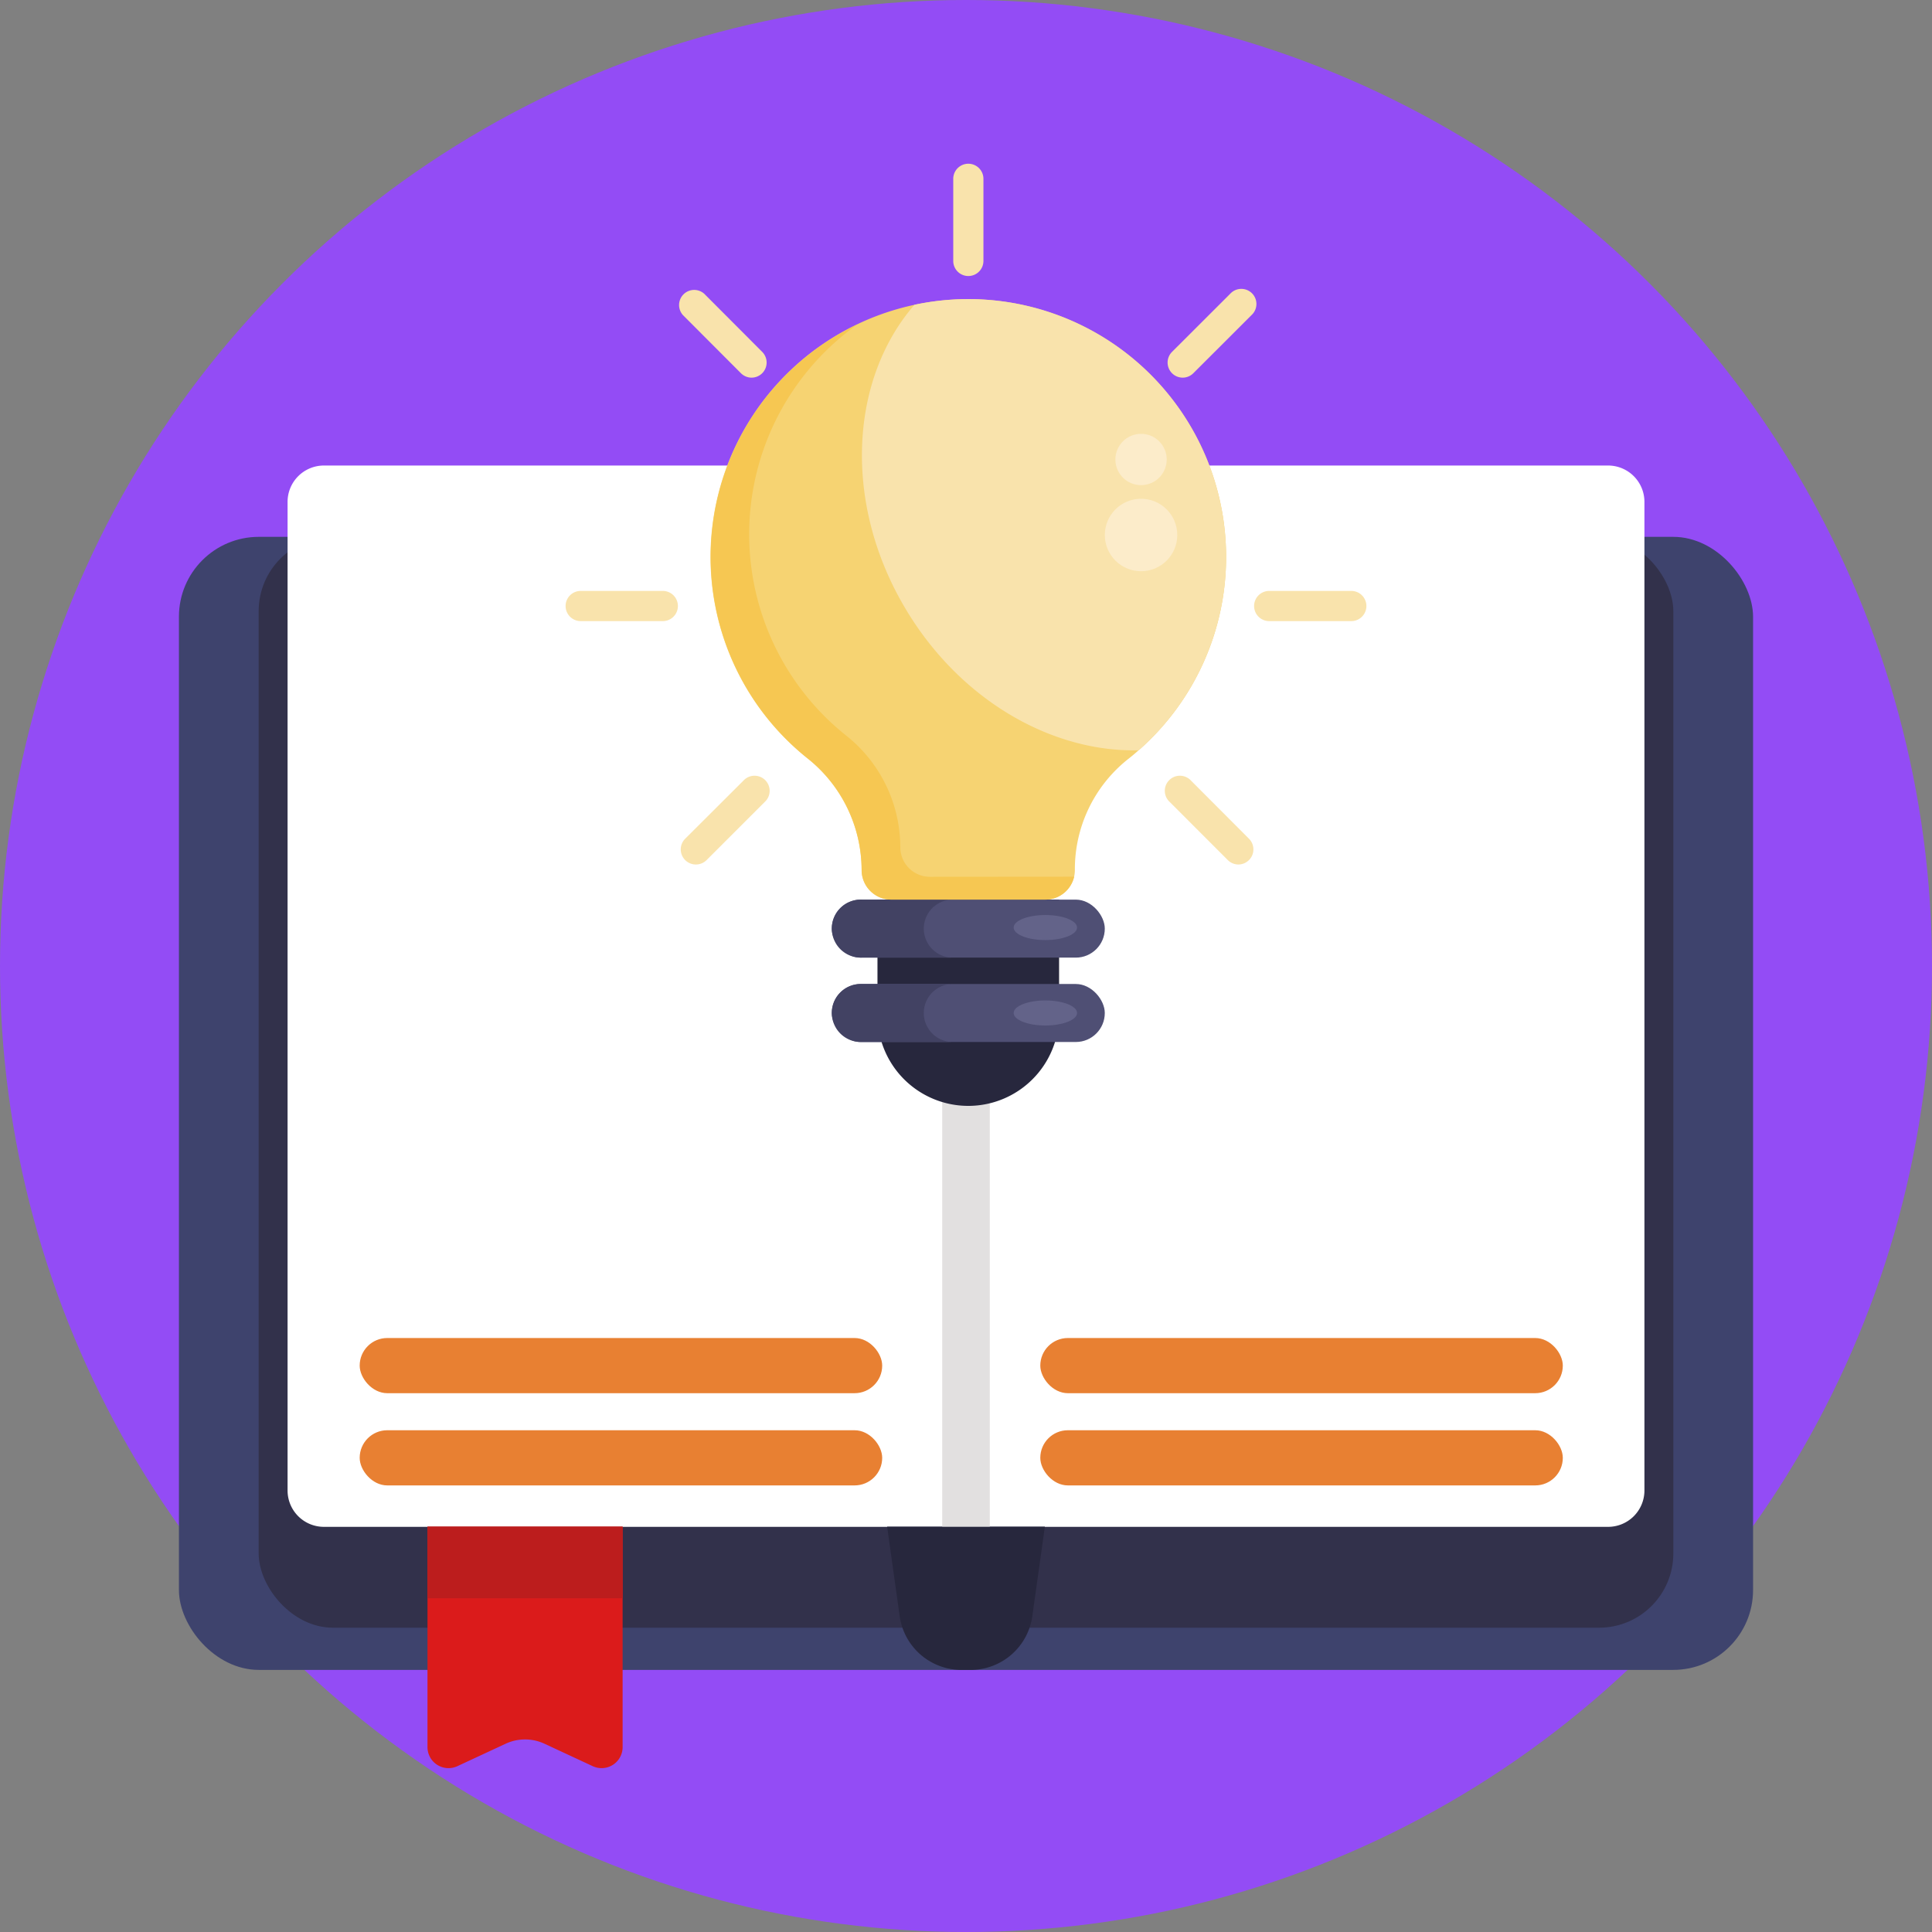 <svg xmlns="http://www.w3.org/2000/svg" viewBox="0 0 512 512"><rect x="0" y="0" width="512" height="512" fill="#808080" stroke="none"/><defs><style>.cls-1{fill:#934cf5;}.cls-2{fill:#3e436d;}.cls-3{fill:#32314b;}.cls-4{fill:#fff;}.cls-5{fill:#27273d;}.cls-6{fill:#db1b1b;}.cls-7{fill:#bc1d1d;}.cls-8{fill:#e2e0e0;}.cls-9{fill:#e88032;}.cls-10{fill:#f6d372;}.cls-11{fill:#4f4f74;}.cls-12{fill:#424263;}.cls-13{fill:#f6c752;}.cls-14{fill:#636389;}.cls-15{fill:#f9e3ac;}.cls-16{fill:#fcecca;}</style></defs><g id="BULINE"><circle class="cls-1" cx="256" cy="256" r="256"/></g><g id="Icons"><rect class="cls-2" x="47.42" y="142.27" width="417.16" height="300.27" rx="21.16"/><rect class="cls-3" x="68.55" y="142.27" width="374.9" height="289.09" rx="19.68"/><path class="cls-4" d="M426.17,123.37H85.83A9.63,9.63,0,0,0,76.21,133V395a9.63,9.63,0,0,0,9.62,9.63H426.17a9.63,9.63,0,0,0,9.62-9.63V133A9.63,9.63,0,0,0,426.17,123.37Z"/><path class="cls-5" d="M257.18,442.55h-2.36a16.56,16.56,0,0,1-16.4-14.27l-3.32-23.7h41.8l-3.32,23.7A16.56,16.56,0,0,1,257.18,442.55Z"/><path class="cls-6" d="M165,404.58V463a5.57,5.57,0,0,1-7.93,5.05l-12.77-5.94a12.23,12.23,0,0,0-10.31,0l-12.77,5.94a5.57,5.57,0,0,1-7.93-5.05V404.58Z"/><rect class="cls-7" x="113.28" y="404.58" width="51.72" height="18.98"/><rect class="cls-8" x="249.7" y="123.37" width="12.6" height="281.2"/><rect class="cls-9" x="95.32" y="354.59" width="138.47" height="14.62" rx="7.31"/><rect class="cls-9" x="95.32" y="379.03" width="138.47" height="14.62" rx="7.31"/><rect class="cls-9" x="275.69" y="354.59" width="138.47" height="14.62" rx="7.31"/><rect class="cls-9" x="275.69" y="379.03" width="138.47" height="14.62" rx="7.31"/><path class="cls-5" d="M232.54,238.41h48.13a0,0,0,0,1,0,0V269a24.07,24.07,0,0,1-24.07,24.07h0A24.07,24.07,0,0,1,232.54,269V238.41A0,0,0,0,1,232.54,238.41Z"/><path class="cls-10" d="M324.93,147.58a68.32,68.32,0,1,0-111,53.36,37.87,37.87,0,0,1,14.4,29.51v.12a7.84,7.84,0,0,0,7.84,7.84H277a7.84,7.84,0,0,0,7.85-7.84v-.12a37.25,37.25,0,0,1,14.05-29.24c1-.77,1.92-1.56,2.85-2.38A68.14,68.14,0,0,0,324.93,147.58Z"/><rect class="cls-11" x="220.43" y="238.41" width="72.35" height="15.37" rx="7.68"/><rect class="cls-11" x="220.43" y="260.77" width="72.35" height="15.37" rx="7.68"/><path class="cls-12" d="M252.23,253.78H228.41a7.69,7.69,0,1,1,0-15.37h23.82a7.69,7.69,0,0,0,0,15.37Z"/><path class="cls-12" d="M252.23,276.14H228.41a7.69,7.69,0,1,1,0-15.37h23.82a7.69,7.69,0,0,0,0,15.37Z"/><path class="cls-13" d="M284.66,232.33a7.82,7.82,0,0,1-7.64,6.08H236.19a7.84,7.84,0,0,1-7.84-7.84v-.11A37.88,37.88,0,0,0,214,200.94,68.27,68.27,0,0,1,227.19,86a68.23,68.23,0,0,0-3,108.89,37.86,37.86,0,0,1,14.4,29.51v.12a7.84,7.84,0,0,0,7.84,7.84Z"/><ellipse class="cls-14" cx="277.03" cy="245.81" rx="8.4" ry="3.32"/><ellipse class="cls-14" cx="277.03" cy="268.45" rx="8.4" ry="3.32"/><path class="cls-15" d="M324.93,147.58a68.32,68.32,0,0,0-82.59-66.81c-17.17,19.8-19,52.57-2.44,80.43,14.43,24.34,38.85,38.22,61.87,37.63A68.14,68.14,0,0,0,324.93,147.58Z"/><path class="cls-15" d="M175.65,164.6H153.89a4,4,0,1,1,0-8h21.76a4,4,0,0,1,0,8Z"/><path class="cls-15" d="M358.11,164.6H336.35a4,4,0,0,1,0-8h21.76a4,4,0,1,1,0,8Z"/><path class="cls-15" d="M256.62,73.15a4,4,0,0,1-4-4V47.39a4,4,0,0,1,8,0V69.15A4,4,0,0,1,256.62,73.15Z"/><path class="cls-15" d="M199.19,100.08a4,4,0,0,1-2.83-1.17L181,83.52a4,4,0,0,1,5.65-5.65L202,93.26a4,4,0,0,1-2.82,6.82Z"/><path class="cls-15" d="M328.21,229.1a4,4,0,0,1-2.83-1.17L310,212.54a4,4,0,1,1,5.65-5.65L331,222.28a4,4,0,0,1-2.82,6.82Z"/><path class="cls-15" d="M313.41,100.08a4,4,0,0,1-2.82-6.82L326,77.87a4,4,0,1,1,5.65,5.65L316.24,98.91A4,4,0,0,1,313.41,100.08Z"/><path class="cls-15" d="M184.39,229.1a4,4,0,0,1-2.82-6.82L197,206.89a4,4,0,1,1,5.65,5.65l-15.39,15.39A4,4,0,0,1,184.39,229.1Z"/><circle class="cls-16" cx="302.39" cy="141.78" r="9.6"/><circle class="cls-16" cx="302.39" cy="121.77" r="6.8"/></g></svg>